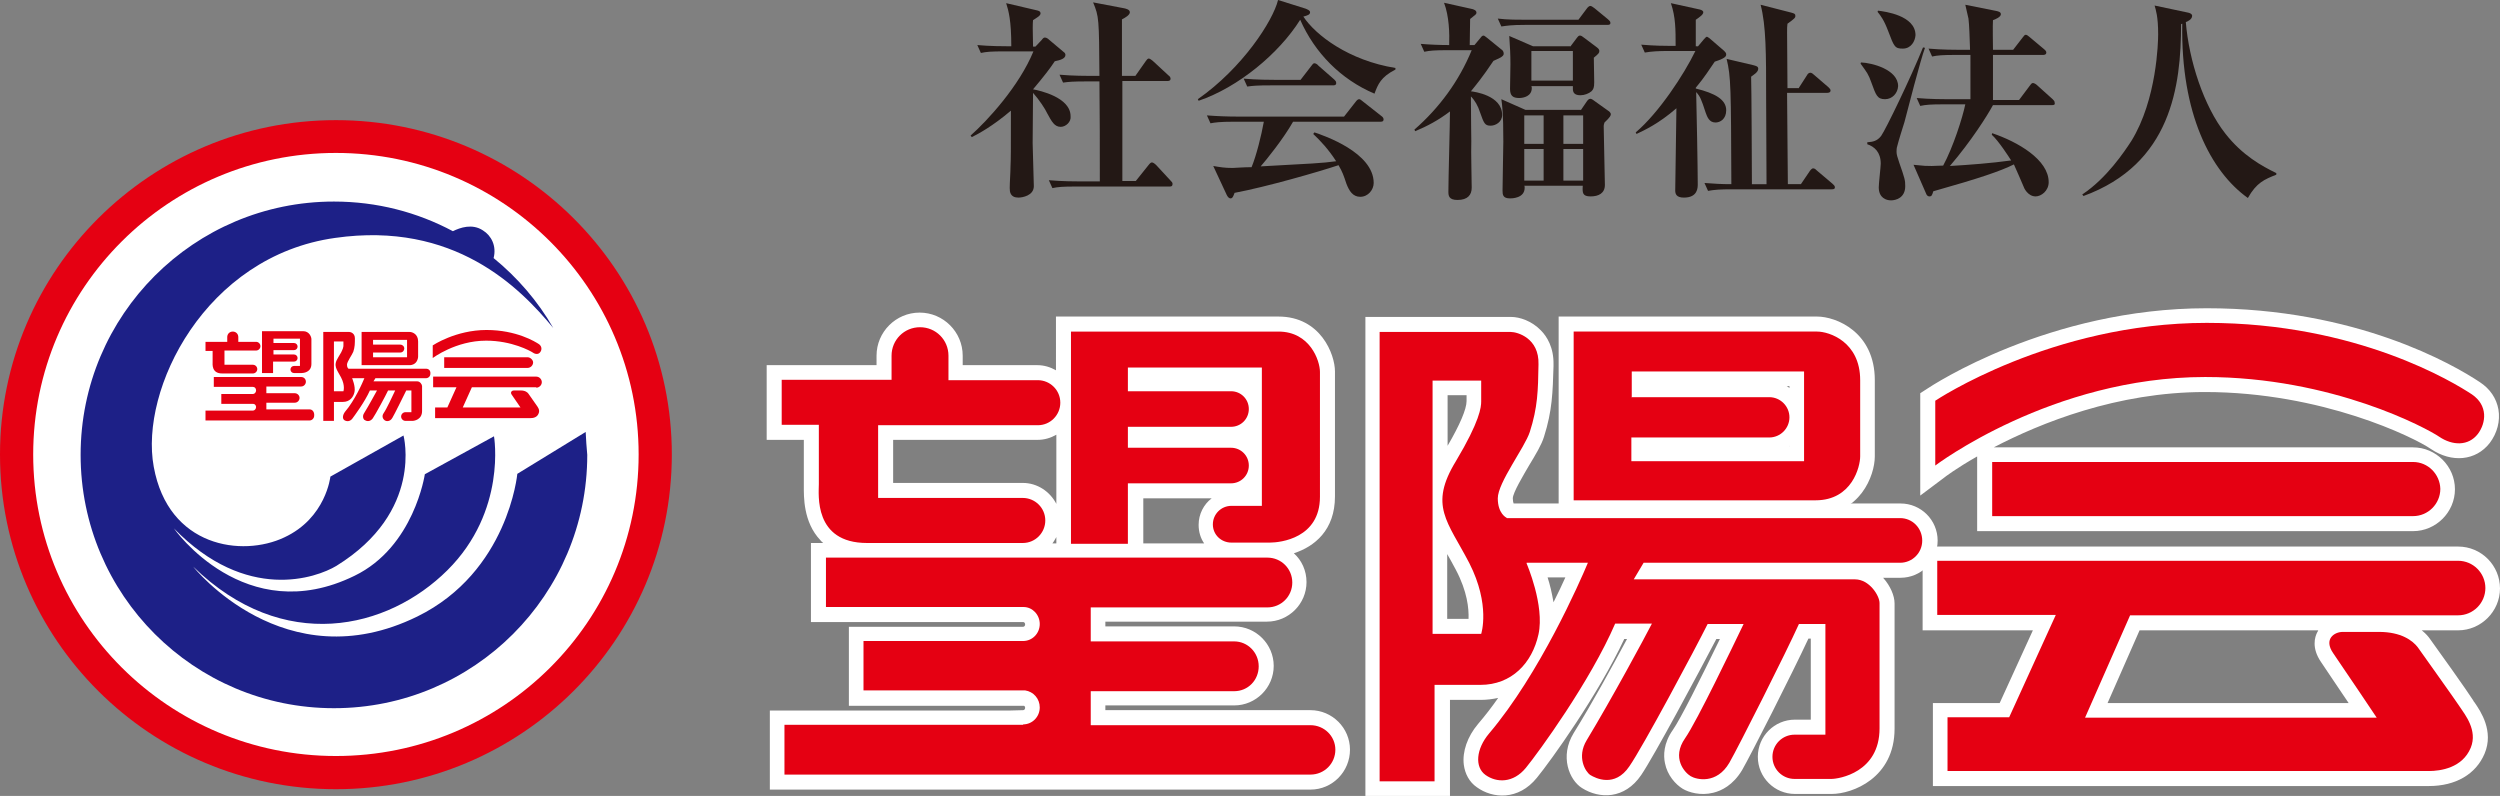<?xml version="1.0" encoding="utf-8"?>
<!-- Generator: Adobe Illustrator 25.0.0, SVG Export Plug-In . SVG Version: 6.00 Build 0)  -->
<svg version="1.1" id="レイヤー_1" xmlns="http://www.w3.org/2000/svg" xmlns:xlink="http://www.w3.org/1999/xlink" x="0px"
	 y="0px" viewBox="0 0 632.6 201.4" style="enable-background:new 0 0 632.6 201.4;" xml:space="preserve">
<rect x="0" y="0" width="632.6" height="201.4" fill="#808080" stroke="none"/>
<style type="text/css">
	.st0{fill:#231815;}
	.st1{display:none;}
	.st2{display:inline;fill:#E50012;}
	.st3{fill:#FFFFFF;}
	.st4{fill:#E50012;}
	.st5{fill:#1D2087;}
</style>
<g>
	<path class="st0" d="M268.4,32.1c-1.6,0-2.3-1.4-3.4-3.4c-0.5-1.1-2-3.4-3.6-5.2c-0.1,9.6-0.1,12-0.1,12.7c0,1.7,0.3,9.3,0.3,10.9
		c0,2.4-2.9,2.9-3.9,2.9c-2.1,0-2.2-1.5-2.2-2.4c0-1.5,0.2-4,0.2-5.5c0.1-2.2,0.1-3.4,0.1-14.1c-4.7,4-8.3,5.9-9.9,6.7l-0.3-0.4
		c4.2-3.7,12.3-12.5,15.9-21.3h-7.4c-3.3,0-4.5,0.1-5.9,0.4l-0.9-2c3.2,0.3,6.8,0.3,7.5,0.3h1.1c0-6.6-0.7-9-1.3-10.9l7.7,1.8
		c0.4,0.1,1,0.2,1,0.8c0,0.6-1,1.1-1.9,1.7c-0.1,1-0.1,2.1,0,6.7h0.6l1.6-1.7c0.3-0.4,0.5-0.6,0.8-0.6c0.4,0,0.8,0.3,1,0.5l3.8,3.2
		c0.2,0.1,0.4,0.4,0.4,0.7c0,0.9-1.2,1.3-2.7,1.6c-1.1,1.7-2.8,3.9-5.5,7.1c1.6,0.3,9.5,2,9.5,6.8C271.1,30.8,269.7,32.1,268.4,32.1
		z M295.9,47.2h-23.7c-3.3,0-4.5,0.1-5.9,0.4l-0.9-2c3.3,0.3,7.1,0.3,7.7,0.3h5.2c0-8.4,0-16.9-0.1-25.3h-3.3
		c-3.3,0-4.5,0.1-5.9,0.3l-0.9-2c3.3,0.3,7.2,0.3,7.8,0.3h2.3c-0.1-14.5-0.1-15-1.6-18.6l7.9,1.5c0.4,0.1,1.4,0.3,1.4,1
		c0,0.7-1.2,1.4-2,1.8c0,1.3,0,11.7,0,14.3h3.4l2.6-3.7c0.2-0.3,0.5-0.7,0.8-0.7c0.2,0,0.8,0.4,1,0.6l4,3.7c0.3,0.2,0.5,0.5,0.5,0.8
		c0,0.5-0.4,0.6-0.8,0.6H284c0,4,0,21.7,0,25.3h3.4l3.2-4c0.4-0.5,0.6-0.7,0.9-0.7c0.3,0,0.8,0.4,1,0.6l3.7,4
		c0.3,0.3,0.5,0.5,0.5,0.8C296.7,47.2,296.3,47.2,295.9,47.2z"/>
	<path class="st0" d="M347.8,23.7C339.3,20.1,332.7,13.4,329,5c-5.4,8.6-15.7,17.1-25.7,20.5l-0.2-0.4c11.3-7.9,19-19.8,20.3-25.1
		l7,2.2c0.4,0.2,1.1,0.4,1.1,0.9c0,0.6-0.6,0.8-1.7,1.1c3.1,4.7,11.5,11.1,23.3,13v0.4C349.4,19.5,348.7,21.3,347.8,23.7z
		 M349.3,30.8h-22.1c-2.5,4.4-6.8,9.7-8.2,11.3c12.8-0.7,15.5-0.8,19.1-1.3c-2-3.1-4-5.2-5.8-6.9l0.3-0.4c2.4,0.8,15,5.1,15,12.8
		c0,1.7-1.4,3.5-3.4,3.5c-1.9,0-2.8-1.5-3.5-3.3c-0.7-2.1-1-3-2-4.7c-5.1,1.7-18.3,5.5-26.3,7c-0.3,0.8-0.5,1.4-1,1.4
		c-0.5,0-0.8-0.5-1-0.9L307,42c1.7,0.3,2.9,0.5,4.9,0.5c0.4,0,2.9-0.2,4.8-0.2c1.2-2.9,2.5-8.1,3.1-11.5h-7.6
		c-3.7,0-4.8,0.2-5.9,0.4l-0.9-2c2.6,0.2,5.2,0.3,7.8,0.3h26.9l2.9-3.7c0.3-0.4,0.6-0.7,0.9-0.7c0.3,0,0.5,0.2,1,0.6l4.7,3.7
		c0.3,0.2,0.5,0.5,0.5,0.8C350.1,30.8,349.6,30.8,349.3,30.8z M337.4,21.6h-15.9c-3.3,0-4.5,0.1-5.9,0.3l-0.9-2
		c3.3,0.3,7.1,0.3,7.7,0.3h6.7l2.7-3.5c0.3-0.4,0.5-0.7,0.8-0.7c0.3,0,0.8,0.3,1,0.6l4,3.5c0.3,0.3,0.5,0.5,0.5,0.8
		C338.2,21.5,337.7,21.6,337.4,21.6z"/>
	<path class="st0" d="M372.4,47.5c0,1.8-1,3.1-3.6,3.1c-2.2,0-2.3-1.1-2.3-2.1c0-3.2,0.4-17.4,0.4-20.3c-2.9,2.2-5.7,3.7-8.8,5
		l-0.2-0.4c6.3-5.5,11.3-12.3,14.5-20.1h-6.1c-3.3,0-4.5,0.1-5.9,0.4l-0.9-2c2.4,0.2,4.8,0.3,7.2,0.3c0.1-2.9,0-7.3-1.3-10.7
		l7.2,1.6c0.3,0.1,1,0.3,1,0.9c0,0.4-0.2,0.5-1.6,1.6c0,1-0.1,5.6-0.1,6.6h1.2l1.5-1.8c0.3-0.4,0.5-0.6,0.8-0.6
		c0.2,0,0.5,0.3,0.8,0.5l3.7,3c0.3,0.2,0.6,0.5,0.6,1.1c0,0.4-0.3,0.6-0.7,0.9c-0.3,0.2-1.5,0.7-1.9,0.9c-2.8,4.2-4.5,6.2-5.7,7.7
		c0.8,0.1,7.9,1,7.9,6c0,1.8-1.7,2.7-2.9,2.7c-1.5,0-1.7-0.6-2.7-3.4c-0.5-1.6-1.3-3-2.3-4c0,3.9,0.1,10.7,0.1,11.3
		C372.2,38.6,372.4,45,372.4,47.5z M399.4,5l2.1-2.8c0.2-0.3,0.6-0.7,0.9-0.7c0.3,0,0.7,0.3,1.1,0.6l3.4,2.8
		c0.3,0.3,0.6,0.5,0.6,0.9c0,0.5-0.5,0.5-0.8,0.5h-20.9c-3.3,0-4.5,0.2-5.9,0.4l-0.9-2c2.3,0.3,5.3,0.3,7.7,0.3H399.4z M400,27.9
		l1.5-2.2c0.2-0.3,0.5-0.7,0.9-0.7c0.2,0,0.5,0.1,1,0.5l3.5,2.5c0.2,0.1,0.7,0.5,0.7,0.9c0,0.3-0.1,0.7-1.6,2.1
		c-0.1,0.4-0.2,0.5-0.2,1c0,2.3,0.3,12.7,0.3,14.8c0,2.1-1.6,2.9-3.6,2.9c-2.1,0-2.1-0.9-2-2.7h-14.8c0.1,0.1,0.1,0.4,0.1,0.5
		c0,2.7-3.3,2.7-3.7,2.7c-1.8,0-1.9-0.9-1.9-2c0-2,0.2-10.6,0.2-12.4c0-7.5-0.3-9.2-0.5-10.7l6.1,2.7H400z M397.5,11.6l1.5-2
		c0.4-0.5,0.5-0.6,0.8-0.6c0.3,0,0.6,0.2,1.1,0.6l3.2,2.4c0.4,0.3,0.6,0.6,0.6,0.9c0,0.5-0.2,0.7-1.4,1.7c0,1,0.1,5.3,0.1,6.2
		c0,1.4-0.2,1.8-0.7,2.3c-0.7,0.6-1.8,1-2.8,1c-1.5,0-1.9-0.7-1.9-1.6v-0.7h-10.5c0.1,0.2,0.1,0.4,0.1,0.5c0,2-2,2.5-3.2,2.5
		c-1.6,0-2.3-0.6-2.3-2.3c0-0.2,0.1-5.5,0.1-6.2c0-2.5-0.1-4.4-0.3-7.2l6,2.6H397.5z M385.7,29.2v7.2h4.9v-7.2H385.7z M385.7,37.7v8
		h4.9v-8H385.7z M387.5,12.9v7.5H398v-7.5H387.5z M400.6,36.4v-7.2h-5v7.2H400.6z M400.6,45.7v-8h-5v8H400.6z"/>
	<path class="st0" d="M429.6,11.8l1.5-1.8c0.4-0.4,0.6-0.7,0.8-0.7c0.2,0,0.5,0.3,0.7,0.4l3.7,3.2c0.3,0.3,0.5,0.5,0.5,0.9
		c0,0.5-0.4,1-2.9,1.8c-1.3,1.9-2.7,4.1-4.8,6.6v0.2c4.9,1.2,7.7,2.8,7.7,5.5c0,2.2-1.5,3.1-2.7,3.1c-1.6,0-2.1-1.4-2.5-2.5
		c-1.1-3.4-1.4-4.1-2.4-5.2c0.1,3.4,0.4,19.6,0.4,23.3c0,0.9,0,3.4-3.5,3.4c-1.9,0-2.2-0.9-2.2-1.8c0-3,0.3-17.5,0.3-20.8
		c-4.5,3.9-8,5.5-10.1,6.5l-0.2-0.4c5.8-4.9,12.2-14.6,15.1-20.6h-6.9c-2.4,0-4.2,0.1-5.9,0.4l-0.9-2c3.5,0.3,6.2,0.3,6.9,0.3h1.8
		c0-4.1,0-7.3-1.2-10.8l7.3,1.6c0.4,0.1,0.9,0.3,0.9,0.7c0,0.6-0.9,1.2-1.9,1.9v6.7H429.6z M455.2,22.2l2-3.1
		c0.2-0.4,0.5-0.7,0.9-0.7c0.3,0,0.7,0.3,1,0.6l3.6,3.1c0.3,0.3,0.5,0.5,0.5,0.8c0,0.5-0.5,0.6-0.9,0.6h-10.1
		c0,3.6,0.2,19.8,0.2,23.1h3.3l2.1-3.1c0.2-0.3,0.6-0.9,1-0.9c0.4,0,0.7,0.3,1,0.6l3.9,3.3c0.3,0.3,0.6,0.5,0.6,0.9
		c0,0.5-0.5,0.5-0.8,0.5h-25.4c-2.7,0-4.3,0.1-5.9,0.4l-0.9-2c2.7,0.2,4.2,0.3,6.8,0.3c-0.1-24.3-0.1-27.2-1.2-31.7l6.8,1.6
		c0.7,0.2,1.2,0.3,1.2,0.9c0,0.9-1.3,1.6-1.8,2c0.1,1.8,0.2,24.6,0.2,27.2h3.7c0-0.7-0.1-20.9-0.1-21.8c0-11.1,0-18.3-1.4-23.6
		l7.8,2c0.7,0.2,1,0.3,1,0.8c0,0.5-0.2,0.7-2,2c-0.1,0.6-0.1,1.2-0.1,2.2c0,2.2,0.1,12.1,0.1,14.1H455.2z"/>
	<path class="st0" d="M477,25.1c-2,0-2.3-1-3.5-4.3c-0.7-2-1.1-2.5-2.7-4.7l0.1-0.3c2.8,0.1,9.4,1.8,9.4,6
		C480.2,23.6,478.8,25.1,477,25.1z M481.9,30.9c-0.3,0.9-1.6,5.1-1.8,6c-0.2,0.6-0.2,1.1-0.2,1.5c0,0.7,0.2,1.3,0.7,2.8
		c1.4,4,1.5,4.4,1.5,5.9c0,3-2.4,3.6-3.6,3.6c-1.2,0-3.1-0.6-3.1-3.3c0-1,0.5-5.2,0.5-6c0-2.9-1.6-4.3-3.4-4.9V36
		c1.4-0.1,2.5-0.3,3.5-1.6c1.1-1.5,7.5-14.7,10.6-22.4l0.5,0.1C486,15,482.6,28.2,481.9,30.9z M481.5,12.3c-2,0-2.2-0.4-3.7-4.4
		C476.7,5,475.9,4,475.1,3l0.1-0.3c1.7,0.2,9.5,1.2,9.5,6.2C484.6,10.4,483.6,12.3,481.5,12.3z M519.2,26.6h-14.9
		c-1.4,2.6-5.5,9.1-10.9,15.4c5.2-0.3,10.3-0.7,15.5-1.4c-0.5-0.8-3.2-5-4.9-6.5l0.1-0.4c6.5,2.2,14.3,6.7,14.3,12.4
		c0,2.2-1.9,3.6-3.3,3.6c-2,0-3-2.2-3.1-2.6c-0.4-0.9-2-4.7-2.4-5.5c-3.4,1.7-8.7,3.5-20.4,6.8c-0.3,1-0.4,1.3-1,1.3
		c-0.4,0-0.7-0.3-0.9-0.9l-3.1-7.1c2.9,0.3,3.2,0.3,4.6,0.3c0.8,0,1.7-0.1,2.9-0.1c2.5-4.6,4.9-12.1,5.6-15.5h-5.5
		c-3.3,0-4.5,0.1-5.9,0.4l-0.9-2c3.3,0.3,7.1,0.3,7.7,0.3h5.9V13.9h-3.8c-3.3,0-4.5,0.1-5.9,0.4l-0.9-2c3.3,0.3,7.1,0.3,7.7,0.3h2.8
		c-0.1-3.1-0.2-6.4-0.4-7.9c-0.1-0.5-0.7-3-0.8-3.5l8,1.6c0.3,0.1,1,0.2,1,0.8c0,0.7-1.4,1.3-2,1.5c-0.1,1.2,0,6.4,0,7.5h5.1
		l2.4-3.1c0.4-0.5,0.5-0.7,0.8-0.7c0.3,0,0.5,0.2,1,0.6l3.7,3.1c0.2,0.2,0.5,0.4,0.5,0.8c0,0.5-0.5,0.6-0.8,0.6h-12.7v11.4h6.6
		l2.7-3.6c0.2-0.3,0.5-0.7,0.8-0.7c0.3,0,0.8,0.3,1,0.5l4,3.6c0.3,0.3,0.5,0.5,0.5,0.8C520.1,26.6,519.6,26.6,519.2,26.6z"/>
	<path class="st0" d="M568.8,50.1c-9.4-6.7-17-21.3-16.6-44.1l-0.3,0.1c0,15.7-2.5,35.4-24.7,43.5l-0.3-0.4
		c6.2-4.1,10.7-10.9,12.4-13.5c6.5-10.5,6.8-25.2,6.8-27c0-4.6-0.6-6.2-0.9-7.3l8.5,1.8c0.4,0.1,1,0.3,1,0.8c0,0.9-1.1,1.4-1.6,1.6
		c0.8,9.7,4.5,21.2,10,28.2c4.3,5.5,9.2,8.2,12.9,10v0.4C573,45.4,571,46.2,568.8,50.1z"/>
</g>
<g class="st1">
	<path class="st2" d="M331.6,183.5H276v-8.6h36.3c3.5,0,6.2-2.8,6.2-6.3c0-3.5-2.8-6.3-6.2-6.3H276v-8.6h44.7c3.5,0,6.3-2.8,6.3-6.3
		c0-3.5-2.8-6.3-6.3-6.3H209v12.5H259c2.3,0,4.1,2,4.1,4.3c0,2.4-1.9,4.3-4.2,4.3v0h-40.4v12.5h40.9c2.1,0.3,3.7,2.1,3.7,4.3
		c0,2.4-1.9,4.3-4.2,4.3v0.1h-60.4V196h133.1c3.5,0,6.3-2.8,6.3-6.3C337.9,186.3,335.1,183.5,331.6,183.5z M207.2,122.5
		c0,2.5-1.4,14.9,12.2,14.9h39.4c3.2,0,5.7-2.6,5.7-5.7c0-3.2-2.6-5.7-5.7-5.7h-36.6v-18.4h40.4c3.2,0,5.7-2.6,5.7-5.7
		c0-3.2-2.6-5.7-5.7-5.7H240V90c0-4-3.2-7.2-7.2-7.2c-4,0-7.2,3.2-7.2,7.2v6.1h-27.8v11.4h9.4V122.5z M285.4,122.3h26.1
		c2.5,0,4.5-2,4.5-4.5c0-2.5-2-4.5-4.5-4.5h-26.1v-5.3h26.1c2.5,0,4.5-2,4.5-4.5c0-2.5-2-4.5-4.5-4.5h-26.1V93h33.9v35h-7.7
		c-2.6,0-4.7,2.1-4.7,4.7c0,2.6,2.1,4.6,4.7,4.6h9.7c2.7,0,12.7-1.1,12.7-11.6V94.1c0-2.8-2.5-10.2-10.5-10.2c-8.1,0-52.5,0-52.5,0
		v53.7h14.4V122.3z"/>
	<path class="st2" d="M470.7,115.5V96.2c0-9.7-7.8-12.3-10.9-12.3s-61.6,0-61.6,0v42.7c0,0,51.8,0,61.2,0
		C468.7,126.6,470.7,118,470.7,115.5z M456.5,116.7h-43.7v-6h34.9c2.8,0,5.1-2.3,5.1-5.1c0-2.8-2.3-5.1-5.1-5.1h-34.9l0.1-0.1V94
		h43.6V116.7z M480.8,131.1h-99.5l-0.1-0.1c0,0-2.2-1-2.2-4.9c0-4,6.8-12.8,8.1-16.8c2-6.2,2.1-10.5,2.2-17.1c0.2-6.7-5.4-8.2-7-8.2
		c-1.6,0-33.2,0-33.2,0v113.7H363v-24.4c0,0,3.6,0,11.6,0c7.9,0,13.1-5.5,14.7-12.8c1.6-7.3-3-17.9-3-17.9l0-0.2h15.5
		c-2,4.8-12.2,28.1-25,43.2c-3.3,3.9-3.7,8.5-0.9,10.5c2.8,2,7,2.1,10.2-1.8c3.2-3.9,16.3-21.9,22.6-36.5h9.3
		c-1.9,3.7-10.1,18.9-16.5,29.5c-2.6,4.3-0.3,8,0.9,8.8c1.3,0.8,6.2,3.3,9.9-2.2c3.4-4.9,16.5-29.4,19.8-36h9.1
		c-2.6,5.4-11.8,24.6-14.8,28.9c-3.5,5-0.1,8.7,1.4,9.6c1.5,0.9,6.6,2.1,9.8-3.4c2.3-4,14.4-28,17.6-35.1h6.7v28h-7.8
		c-3.1,0-5.6,2.5-5.6,5.6c0,3.1,2.5,5.6,5.6,5.6h9.3c1.9,0,12.2-1.6,12.2-12.8v-31.7c0-1.9-2.6-6-6.2-6c-3.6,0-56,0-56,0l2.5-4.2
		h64.9c3.1,0,5.6-2.5,5.6-5.6C486.4,133.6,483.9,131.1,480.8,131.1z M374.8,160.4h-12.3V96.3h12.3c0,0,0,3.9,0,5.3
		c0,1.4-0.3,4.9-6.4,15.1c-6.9,11.3-2.1,15.2,3.4,25.8C377.2,153.1,374.8,160.4,374.8,160.4z"/>
	<path class="st2" d="M617.2,110.5c3.4,2.3,7.4,2.4,9.8-0.7c2.1-2.8,2.6-7.2-1.5-10c-4.4-2.9-28.9-18.1-67.1-18.1
		c-39.3,0-68.7,19.7-68.7,19.7v16.4c0,0,29.5-22.4,68.3-22.4C590.3,95.4,614.3,108.5,617.2,110.5z M610.6,116.9H504.1v13.7h106.5
		c3.8,0,6.9-3.1,6.9-6.9C617.4,120,614.4,116.9,610.6,116.9z M622,155.7c3.8,0,6.9-3.1,6.9-6.9c0-3.8-3.1-6.9-6.9-6.9H490.2v13.7h30
		l-11.8,25.9h-15.6v13.6c0,0,118.8,0,121.8,0c3,0,8.5-0.8,10.6-5.9c1.8-4.4-1.5-8.4-2.6-10.1c-1.1-1.7-9.6-13.6-10.8-15.3
		c-1.3-1.7-4.2-3.9-9.8-3.9h-9.2c-2.1,0-4.9,1.8-2.4,5.4c2.5,3.6,11,16.3,11,16.3h-73.8l11.4-25.9H622z"/>
</g>
<path class="st3" d="M331.6,199.8H194.8v-20h60.4l3.7-0.1c0.3,0,0.5-0.3,0.5-0.6c0-0.3-0.2-0.5-0.3-0.5h-44.3v-20l44.1,0
	c0.3,0,0.5-0.3,0.5-0.6c0-0.3-0.2-0.6-0.5-0.6h-53.7v-20h3.1c-0.2-0.2-0.5-0.4-0.7-0.7c-4.4-4.6-4.2-11.2-4.2-13.7
	c0-0.2,0-0.4,0-0.5v-11.2h-9.4V92.4h27.8V90c0-6,4.9-10.9,10.9-10.9c6,0,10.9,4.9,10.9,10.9v2.4h18.9c1.7,0,3.3,0.5,4.7,1.3V80.1
	h56.3c10.7,0,14.3,9.6,14.3,13.9v31.6c0,8.6-5.2,12.7-10.4,14.4c2,1.8,3.2,4.4,3.2,7.3c0,5.5-4.5,10-10,10h-40.9v1.2h32.6
	c5.5,0,10,4.5,10,10c0,5.5-4.5,10-10,10h-32.6v1.2h51.9c5.5,0,10,4.5,10,10S337.2,199.8,331.6,199.8z M202.3,192.3h129.4
	c1.4,0,2.5-1.1,2.5-2.5s-1.1-2.5-2.5-2.5h-59.4v-16.1h40.1c1.4,0,2.5-1.1,2.5-2.5c0-1.4-1.1-2.5-2.5-2.5h-40.1V150h48.4
	c1.4,0,2.5-1.1,2.5-2.5c0-1.4-1.1-2.5-2.5-2.5h-108v5H259c4.4,0.1,7.9,3.7,7.9,8.1c0,3.1-1.7,5.8-4.2,7.1v0.9l-3.7,0h-36.7v5h37.4
	l0.2,0c4,0.5,7,3.9,7,8c0,3.1-1.7,5.8-4.2,7.1v0.9l-3.7,0.1h-56.7V192.3z M289.2,137.5h15.5c-0.9-1.3-1.4-2.9-1.4-4.7
	c0-2.7,1.3-5.2,3.3-6.7h-17.3V137.5z M266.3,137.5h1v-1.6C267,136.4,266.7,137,266.3,137.5z M274.8,133.8h6.9v-15.2h29.9
	c0.4,0,0.8-0.4,0.8-0.8c0-0.4-0.4-0.8-0.8-0.8h-29.9v-12.8h29.9c0.4,0,0.8-0.4,0.8-0.8c0-0.4-0.4-0.8-0.8-0.8h-29.9V89.3h41.4v42.5
	h-11.4c-0.5,0-1,0.4-1,1c0,0.7,0.6,0.8,1,0.8h9.7c2.1,0,8.9-0.6,8.9-7.9V94.1c0-0.1-0.6-6.4-6.8-6.4h-48.8V133.8z M201.6,103.8h9.4
	v18.7c0,0.2,0,0.5,0,0.8c-0.1,1.8-0.2,6,2.1,8.3c1.3,1.4,3.5,2.1,6.4,2.1h39.4c1.1,0,2-0.9,2-2c0-1.1-0.9-2-2-2h-40.4v-25.9h44.1
	c1.1,0,2-0.9,2-2c0-1.1-0.9-2-2-2h-26.4V90c0-1.9-1.5-3.4-3.4-3.4c-1.9,0-3.4,1.5-3.4,3.4v9.9h-27.8V103.8z M225.9,122.2h32.9
	c3.7,0,6.9,2.2,8.5,5.3V110c-1.4,0.8-3,1.3-4.7,1.3h-36.6V122.2z"/>
<g>
	<path class="st3" d="M459.3,130.3h-64.9V80.1h65.4c4.8,0,14.6,3.9,14.6,16.1v19.3C474.4,120.3,470.7,130.3,459.3,130.3z
		 M401.9,122.8h57.4c7.3,0,7.6-7.3,7.6-7.4V96.2c0-8.2-7.1-8.6-7.1-8.6h-57.9V122.8z"/>
	<path class="st3" d="M460.3,120.4h-51.1v-13.5h38.6c0.8,0,1.4-0.6,1.4-1.4c0-0.8-0.6-1.4-1.4-1.4h-40.7l2.1-4.7v-9.2h51.1V120.4z
		 M452.7,112.9h0.1v-0.1C452.8,112.9,452.7,112.9,452.7,112.9z M452.1,97.7c0.2,0.1,0.5,0.3,0.7,0.5v-0.5H452.1z"/>
</g>
<g>
	<path class="st3" d="M366.8,201.4h-21.3V80.2h36.9c2.1,0,5.2,1,7.5,3.4c1.5,1.5,3.3,4.3,3.2,8.7l0,0.4c-0.2,6.5-0.3,11.2-2.4,17.8
		c-0.6,2-2.1,4.5-3.8,7.3c-1.4,2.4-4.1,6.9-4.1,8.3c0,0.6,0.1,1,0.2,1.3h97.9c5.2,0,9.4,4.2,9.4,9.4c0,5.2-4.2,9.4-9.4,9.4h-4.4
		c1.8,2,2.9,4.5,2.9,6.5v31.7c0,12.5-10.7,16.5-15.9,16.5h-9.3c-5.2,0-9.4-4.2-9.4-9.4c0-5.2,4.2-9.4,9.4-9.4h4v-20.5h-0.6
		c-4.2,9-14.6,29.5-16.8,33.3c-2.3,3.8-5.2,5.2-7.3,5.7c-3.2,0.8-6.2-0.1-7.7-1c-1.8-1.1-3.9-3.4-4.5-6.5c-0.4-1.9-0.4-5,2-8.4
		c1.9-2.7,7-12.9,11.9-23h-0.9c-4.5,8.6-15.8,29.7-19,34.4c-4.2,6.2-10.6,6.1-15,3.3c-3.2-2-5.7-8-2.1-13.9
		c4.6-7.4,10-17.3,13.5-23.8H411c-6.6,14.1-18.5,30.7-22.1,35.1c-4.7,5.8-11.2,5.3-15.2,2.4c-1.9-1.3-3-3.4-3.3-5.7
		c-0.4-3.3,0.9-7.1,3.6-10.3c1.8-2.1,3.5-4.3,5.1-6.6c-1.4,0.3-2.9,0.5-4.4,0.5h-7.8V201.4z M352.9,193.9h6.4v-24.4h15.3
		c5.6,0,9.7-3.7,11.1-9.9c1.1-5-1.6-13-2.8-15.6l-0.3-0.7l-0.1-4.8h24.9l-2.2,5.2c-2,4.7-12.4,28.6-25.6,44.2
		c-1.6,1.8-2,3.6-1.9,4.5c0.1,0.4,0.2,0.5,0.2,0.6c0.6,0.4,2.9,1.7,5.1-1.1c2.2-2.7,15.6-20.6,22-35.6l1-2.3h18l-2.9,5.5
		c-2.3,4.3-10.3,19.3-16.6,29.7c-1.3,2.1-0.3,3.5-0.1,3.7c2.7,1.6,4.2-0.5,4.7-1.3c3.1-4.6,15.9-28.3,19.6-35.6l1-2.1h17.3l-2.5,5.4
		c-3.5,7.4-12,25.1-15.1,29.4c-0.7,1-1,1.9-0.8,2.6c0.2,0.9,0.9,1.5,1.1,1.7c0,0,2.6,1.3,4.6-2.1c2.3-3.8,14.3-27.8,17.4-34.7l1-2.2
		h12.9v35.4h-11.5c-1,0-1.9,0.9-1.9,1.9c0,1,0.8,1.9,1.9,1.9h9.3c0.1,0,8.4-0.3,8.4-9.1v-31.6c-0.2-0.7-1.4-2.4-2.5-2.4h-62.6
		l6.9-11.7h67.1c1,0,1.9-0.8,1.9-1.9c0-1-0.8-1.9-1.9-1.9H379.7l-0.8-0.9c-1.8-1.2-3.6-3.8-3.6-7.9c0-3.1,2-6.9,5.2-12.1
		c1.3-2.1,2.7-4.6,3.1-5.8c1.8-5.6,1.9-9.4,2-15.7l0-0.4c0.1-4.1-3.2-4.4-3.3-4.4l-29.4,0V193.9z M404.3,192.9
		C404.3,192.9,404.3,192.9,404.3,192.9C404.3,192.9,404.3,192.9,404.3,192.9z M471.9,152.5C471.9,152.5,471.9,152.5,471.9,152.5
		L471.9,152.5z M391.6,146.1c0.6,1.8,1.1,4,1.5,6.3c1.2-2.4,2.2-4.5,3-6.3H391.6z"/>
	<path class="st3" d="M377.5,164.1h-18.7V92.5h19.8v9c0,2.6-0.8,6.9-7,17c-4.6,7.6-3.1,10.2,0.9,17.3c0.8,1.4,1.7,3.1,2.7,4.9
		c6.1,11.9,3.4,20.5,3.3,20.8L377.5,164.1z M366.3,156.6h5.3c0.1-2.6-0.3-6.9-3.2-12.4c-0.7-1.4-1.5-2.7-2.2-4V156.6z M366.3,100
		v12.8c3.1-5.3,4.8-9.3,4.8-11.3V100H366.3z"/>
</g>
<path class="st3" d="M614.6,198.9H489.1v-21H506l8.4-18.4h-27.9v-21.2H622c5.9,0,10.6,4.8,10.6,10.6c0,5.8-4.8,10.6-10.6,10.6h-9.2
	c1,0.8,1.7,1.6,2.1,2.2c1.2,1.6,9.8,13.7,10.9,15.5c0.1,0.2,0.2,0.4,0.4,0.6c1.5,2.2,4.9,7.2,2.5,12.9
	C626.5,195.9,621.4,198.9,614.6,198.9z M496.6,191.4h118c2.6,0,5.9-0.6,7.1-3.6c0.8-1.9-0.4-3.9-1.8-5.9c-0.2-0.3-0.4-0.5-0.5-0.8
	c-1-1.5-9.2-13.1-10.7-15.1c-0.8-1.1-3.1-2.4-6.8-2.4h-8.2c2.8,4.1,10.3,15.4,10.7,15.9l3.9,5.8h-86.5l14.7-33.4H622
	c1.7,0,3.1-1.4,3.1-3.1s-1.4-3.1-3.1-3.1h-128v6.2H526l-15.2,33.4h-14.3V191.4z M533.3,177.9h61c-2.6-3.8-5.7-8.5-7-10.4
	c-2.4-3.5-1.6-6.3-0.9-7.6c0.1-0.1,0.2-0.3,0.2-0.4h-45.2L533.3,177.9z M610.6,134.4H500.3v-18.9c-5.3,3-8.3,5.3-8.4,5.4l-6,4.5
	l0-25.9l1.7-1.1c1.2-0.8,30.8-20.4,70.8-20.4c37.9,0,62.5,14.3,69.1,18.7c2.6,1.7,4.2,4.1,4.7,6.9c0.5,2.9-0.3,6-2.2,8.5
	c-3.5,4.5-9.6,5.1-14.9,1.5h0c-4.2-2.9-27.5-14.4-57.2-14.4c-22.2,0-41.5,7.8-53.4,14h106.1c5.8,0,10.6,4.8,10.6,10.6
	C621.2,129.6,616.4,134.4,610.6,134.4z M507.8,126.9h102.8c1.7,0,3.1-1.4,3.1-3.1c0-1.7-1.4-3.1-3.1-3.1H507.8V126.9z M493.4,103.6
	v7.3c10.8-6.7,34.9-19.2,64.5-19.2c31.9,0,56.6,12.4,61.4,15.7h0c0.7,0.5,3.2,2,4.7,0.1c0.6-0.8,0.9-1.8,0.8-2.7
	c-0.1-0.7-0.6-1.4-1.4-1.9c-4.4-2.9-28.3-17.4-65-17.4C525.9,85.5,500,99.6,493.4,103.6z"/>
<path class="st4" d="M331.6,183.5H276v-8.6h36.3c3.5,0,6.2-2.8,6.2-6.3c0-3.5-2.8-6.3-6.2-6.3H276v-8.6h44.7c3.5,0,6.3-2.8,6.3-6.3
	c0-3.5-2.8-6.3-6.3-6.3H209v12.5H259c2.3,0,4.1,2,4.1,4.3c0,2.4-1.9,4.3-4.2,4.3v0h-40.4v12.5h40.9c2.1,0.3,3.7,2.1,3.7,4.3
	c0,2.4-1.9,4.3-4.2,4.3v0.1h-60.4V196h133.1c3.5,0,6.3-2.8,6.3-6.3C337.9,186.3,335.1,183.5,331.6,183.5z M207.2,122.5
	c0,2.5-1.4,14.9,12.2,14.9h39.4c3.2,0,5.7-2.6,5.7-5.7c0-3.2-2.6-5.7-5.7-5.7h-36.6v-18.4h40.4c3.2,0,5.7-2.6,5.7-5.7
	c0-3.2-2.6-5.7-5.7-5.7H240V90c0-4-3.2-7.2-7.2-7.2c-4,0-7.2,3.2-7.2,7.2v6.1h-27.8v11.4h9.4V122.5z M285.4,122.3h26.1
	c2.5,0,4.5-2,4.5-4.5c0-2.5-2-4.5-4.5-4.5h-26.1v-5.3h26.1c2.5,0,4.5-2,4.5-4.5c0-2.5-2-4.5-4.5-4.5h-26.1V93h33.9v35h-7.7
	c-2.6,0-4.7,2.1-4.7,4.7c0,2.6,2.1,4.6,4.7,4.6h9.7c2.7,0,12.7-1.1,12.7-11.6V94.1c0-2.8-2.5-10.2-10.5-10.2c-8.1,0-52.5,0-52.5,0
	v53.7h14.4V122.3z"/>
<path class="st4" d="M470.7,115.5V96.2c0-9.7-7.8-12.3-10.9-12.3s-61.6,0-61.6,0v42.7c0,0,51.8,0,61.2,0
	C468.7,126.6,470.7,118,470.7,115.5z M456.5,116.7h-43.7v-6h34.9c2.8,0,5.1-2.3,5.1-5.1c0-2.8-2.3-5.1-5.1-5.1h-34.9l0.1-0.1V94
	h43.6V116.7z M480.8,131.1h-99.5l-0.1-0.1c0,0-2.2-1-2.2-4.9c0-4,6.8-12.8,8.1-16.8c2-6.2,2.1-10.5,2.2-17.1c0.2-6.7-5.4-8.2-7-8.2
	c-1.6,0-33.2,0-33.2,0v113.7H363v-24.4c0,0,3.6,0,11.6,0c7.9,0,13.1-5.5,14.7-12.8c1.6-7.3-3-17.9-3-17.9l0-0.2h15.5
	c-2,4.8-12.2,28.1-25,43.2c-3.3,3.9-3.7,8.5-0.9,10.5c2.8,2,7,2.1,10.2-1.8c3.2-3.9,16.3-21.9,22.6-36.5h9.3
	c-1.9,3.7-10.1,18.9-16.5,29.5c-2.6,4.3-0.3,8,0.9,8.8c1.3,0.8,6.2,3.3,9.9-2.2c3.4-4.9,16.5-29.4,19.8-36h9.1
	c-2.6,5.4-11.8,24.6-14.8,28.9c-3.5,5-0.1,8.7,1.4,9.6c1.5,0.9,6.6,2.1,9.8-3.4c2.3-4,14.4-28,17.6-35.1h6.7v28h-7.8
	c-3.1,0-5.6,2.5-5.6,5.6c0,3.1,2.5,5.6,5.6,5.6h9.3c1.9,0,12.2-1.6,12.2-12.8v-31.7c0-1.9-2.6-6-6.2-6c-3.6,0-56,0-56,0l2.5-4.2
	h64.9c3.1,0,5.6-2.5,5.6-5.6C486.4,133.6,483.9,131.1,480.8,131.1z M374.8,160.4h-12.3V96.3h12.3c0,0,0,3.9,0,5.3
	c0,1.4-0.3,4.9-6.4,15.1c-6.9,11.3-2.1,15.2,3.4,25.8C377.2,153.1,374.8,160.4,374.8,160.4z"/>
<path class="st4" d="M617.2,110.5c3.4,2.3,7.4,2.4,9.8-0.7c2.1-2.8,2.6-7.2-1.5-10c-4.4-2.9-28.9-18.1-67.1-18.1
	c-39.3,0-68.7,19.7-68.7,19.7v16.4c0,0,29.5-22.4,68.3-22.4C590.3,95.4,614.3,108.5,617.2,110.5z M610.6,116.9H504.1v13.7h106.5
	c3.8,0,6.9-3.1,6.9-6.9C617.4,120,614.4,116.9,610.6,116.9z M622,155.7c3.8,0,6.9-3.1,6.9-6.9c0-3.8-3.1-6.9-6.9-6.9H490.2v13.7h30
	l-11.8,25.9h-15.6v13.6c0,0,118.8,0,121.8,0c3,0,8.5-0.8,10.6-5.9c1.8-4.4-1.5-8.4-2.6-10.1c-1.1-1.7-9.6-13.6-10.8-15.3
	c-1.3-1.7-4.2-3.9-9.8-3.9h-9.2c-2.1,0-4.9,1.8-2.4,5.4c2.5,3.6,11,16.3,11,16.3h-73.8l11.4-25.9H622z"/>
<g>
	<path class="st3" d="M164,115c0,43.5-35.4,78.7-79,78.7c-43.6,0-79-35.3-79-78.7c0-43.5,35.4-78.7,79-78.7
		C128.6,36.3,164,71.5,164,115z"/>
	<g>
		<g>
			<path class="st4" d="M85,30.4C38.1,30.4,0,68.3,0,115c0,46.8,38.1,84.7,85,84.7c46.9,0,85-37.9,85-84.7
				C170,68.3,131.9,30.4,85,30.4z M85,191.3c-42.3,0-76.6-34.2-76.6-76.3c0-42.1,34.3-76.3,76.6-76.3c42.3,0,76.6,34.2,76.6,76.3
				C161.6,157.2,127.3,191.3,85,191.3z"/>
		</g>
	</g>
	<path class="st5" d="M148.2,109.3l-17.3,10.6c0,0-2.3,24.8-25.3,36.1c-33.6,16.5-56.7-12.6-56.7-12.6c22.8,22.2,49.2,15.9,64.3,0.9
		c15.1-15,11.8-33.9,11.8-33.9l-17.5,9.6c0,0-2.7,18.4-17.8,25.7c-27.8,13.6-45.7-12-45.7-12c18.4,18.9,36.1,12.5,41.1,9.5
		c22.2-13.7,17-33,17-33l-18.5,10.4c0,0-1.1,10.5-11.7,15.4c-10.6,5-29.3,2.5-33-17.9c-3.6-19.6,13-53.3,45.9-57.9
		c30.1-4.3,46.7,12.5,55.2,22.8c-3.9-6.8-9.1-12.8-15.1-17.7c0.8-3.1-0.6-5.7-2.7-7c-2.7-1.8-5.8-0.7-7.6,0.2
		c-9-4.8-19.2-7.5-30.1-7.5c-35.4,0-64.1,28.7-64.1,64.1c0,35.4,28.7,64.1,64.1,64.1c35.4,0,64.1-28.7,64.1-64.1
		C148.4,113.1,148.3,111.2,148.2,109.3z"/>
	<g>
		<path class="st4" d="M78.4,103.6h-11v-1.7h7.2c0.7,0,1.2-0.6,1.2-1.2c0-0.7-0.6-1.2-1.2-1.2h-7.2v-1.7h8.8c0.7,0,1.2-0.6,1.2-1.2
			c0-0.7-0.5-1.2-1.2-1.2H54.1v2.5H64c0.5,0,0.8,0.4,0.8,0.9c0,0.5-0.4,0.9-0.8,0.9l0,0h-8v2.5h8.1c0.4,0,0.7,0.4,0.7,0.8
			c0,0.5-0.4,0.9-0.8,0.9v0H52v2.5h26.3c0.7,0,1.2-0.6,1.2-1.2C79.6,104.2,79,103.6,78.4,103.6z M53.8,91.6c0,0.5-0.3,2.9,2.4,2.9
			H64c0.6,0,1.1-0.5,1.1-1.1c0-0.6-0.5-1.1-1.1-1.1h-7.2v-3.6h8c0.6,0,1.1-0.5,1.1-1.1c0-0.6-0.5-1.1-1.1-1.1h-4.5v-1.2
			c0-0.8-0.6-1.4-1.4-1.4c-0.8,0-1.4,0.6-1.4,1.4v1.2h-5.5v2.3h1.8V91.6z M69.2,91.5h5.2c0.5,0,0.9-0.4,0.9-0.9
			c0-0.5-0.4-0.9-0.9-0.9h-5.2v-1.1h5.2c0.5,0,0.9-0.4,0.9-0.9c0-0.5-0.4-0.9-0.9-0.9h-5.2v-1.1h6.7v6.9h-1.5
			c-0.5,0-0.9,0.4-0.9,0.9c0,0.5,0.4,0.9,0.9,0.9h1.9c0.5,0,2.5-0.2,2.5-2.3v-6.3c0-0.5-0.5-2-2.1-2s-10.4,0-10.4,0v10.6h2.8V91.5z"
			/>
		<path class="st4" d="M105.8,90.2v-3.8c0-1.9-1.5-2.4-2.1-2.4c-0.6,0-12.2,0-12.2,0v8.4c0,0,10.2,0,12.1,0
			C105.5,92.4,105.8,90.7,105.8,90.2z M103,90.4h-8.6v-1.2h6.9c0.6,0,1-0.5,1-1c0-0.6-0.5-1-1-1h-6.9l0,0v-1.2h8.6V90.4z
			 M107.8,93.3H88.2l0,0c0,0-0.4-0.2-0.4-1c0-0.8,1.3-2.5,1.6-3.3c0.4-1.2,0.4-2.1,0.4-3.4c0-1.3-1.1-1.6-1.4-1.6
			c-0.3,0-6.6,0-6.6,0v22.5h2.7v-4.8c0,0,0.7,0,2.3,0c1.6,0,2.6-1.1,2.9-2.5c0.3-1.4-0.6-3.5-0.6-3.5v0h3.1c-0.4,1-2.4,5.6-4.9,8.5
			c-0.6,0.8-0.7,1.7-0.2,2.1c0.6,0.4,1.4,0.4,2-0.3c0.6-0.8,3.2-4.3,4.5-7.2h1.8c-0.4,0.7-2,3.7-3.3,5.8c-0.5,0.8-0.1,1.6,0.2,1.7
			c0.3,0.2,1.2,0.6,2-0.4c0.7-1,3.3-5.8,3.9-7.1h1.8c-0.5,1.1-2.3,4.9-2.9,5.7c-0.7,1,0,1.7,0.3,1.9c0.3,0.2,1.3,0.4,1.9-0.7
			c0.5-0.8,2.8-5.5,3.5-6.9h1.3v5.5h-1.5c-0.6,0-1.1,0.5-1.1,1.1c0,0.6,0.5,1.1,1.1,1.1h1.8c0.4,0,2.4-0.3,2.4-2.5v-6.3
			c0-0.4-0.5-1.2-1.2-1.2c-0.7,0-11.1,0-11.1,0l0.5-0.8h12.8c0.6,0,1.1-0.5,1.1-1.1C109,93.8,108.5,93.3,107.8,93.3z M86.9,99h-2.4
			V86.4h2.4c0,0,0,0.8,0,1c0,0.3,0,1-1.3,3c-1.4,2.2-0.4,3,0.7,5.1C87.4,97.6,86.9,99,86.9,99z"/>
		<path class="st4" d="M134.8,89.2c0.7,0.5,1.5,0.5,1.9-0.1c0.4-0.5,0.5-1.4-0.3-2c-0.9-0.6-5.7-3.6-13.3-3.6
			c-7.8,0-13.6,3.9-13.6,3.9v3.2c0,0,5.8-4.4,13.5-4.4C129.5,86.2,134.2,88.8,134.8,89.2z M133.5,90.4h-21.1v2.7h21.1
			c0.7,0,1.4-0.6,1.4-1.4C134.9,91.1,134.2,90.4,133.5,90.4z M135.7,98.1c0.7,0,1.4-0.6,1.4-1.4c0-0.7-0.6-1.4-1.4-1.4h-26.1v2.7
			h5.9l-2.3,5.1h-3.1v2.7c0,0,23.5,0,24.1,0c0.6,0,1.7-0.1,2.1-1.2c0.4-0.9-0.3-1.7-0.5-2c-0.2-0.3-1.9-2.7-2.1-3
			c-0.2-0.3-0.8-0.8-1.9-0.8H130c-0.4,0-1,0.4-0.5,1.1c0.5,0.7,2.2,3.2,2.2,3.2h-14.6l2.3-5.1H135.7z"/>
	</g>
</g>
</svg>
